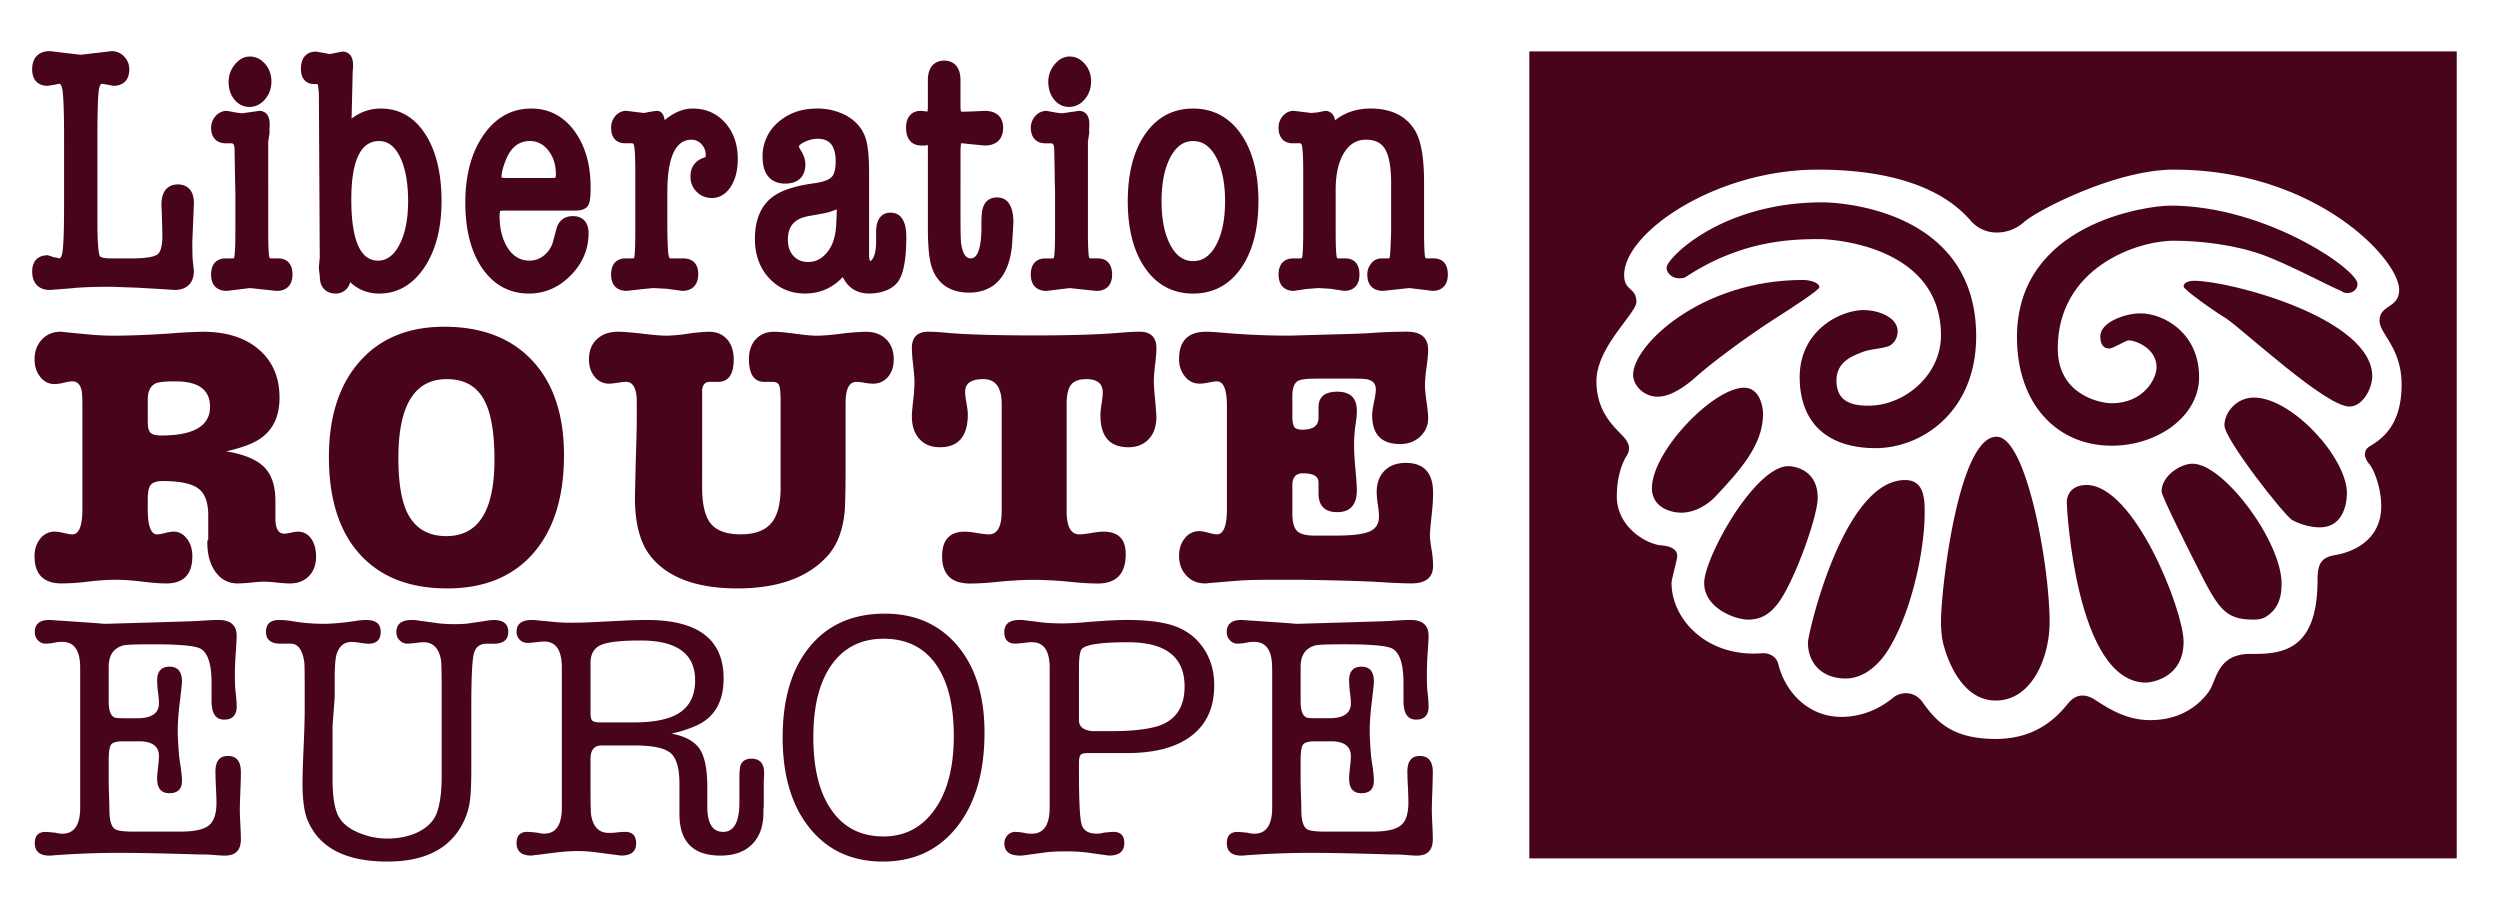 <svg version="1.1" id="Layer_1" xmlns="http://www.w3.org/2000/svg" x="0" y="0" width="126.5" height="45.75" viewBox="0 0 126.5 45.75" xml:space="preserve"><g fill="#48041c"><path d="M72.555 13.074h-.342c-.086 0-.088-.02-.1-.064-.022-.082-.055-.365-.055-1.313V9.234c0-1.263-.152-2.129-.465-2.641-.449-.73-1.201-1.101-2.237-1.101-.713 0-1.312.203-1.8.596-.072-.422-.385-.48-.489-.48l-.415.081-.312.027-.866-.108a.72.72 0 00-.561.259.874.874 0 00-.219.596c0 .491.266.787.711.787h.346c.053 0 .094 0 .123.113.029.118.069.444.069 1.31v3.03c0 .943-.035 1.226-.054 1.308-.012.042-.018.064-.107.064h-.354c-.22 0-.733.078-.733.822 0 .521.285.821.779.821l.618-.094.616-.049.617.037.685.106c.493 0 .778-.3.778-.821 0-.744-.493-.822-.705-.822h-.343c-.084 0-.088-.02-.101-.064-.021-.082-.054-.365-.054-1.313v-2.1c0-.798.148-1.435.439-1.893.275-.426.633-.636 1.095-.636.448 0 .759.149.952.455.211.338.32.925.32 1.746v2.427c-.027.932-.055 1.247-.075 1.344-.004.026-.061.034-.061.034h-.362a.64.64 0 00-.512.26.858.858 0 00-.195.562c0 .521.289.821.795.821l.703-.074.627-.069 1.172.143c.492 0 .777-.3.777-.821.002-.745-.492-.823-.705-.823m-11.041-.637c-.293.521-.668.774-1.14.774-.471 0-.842-.253-1.131-.772-.31-.556-.468-1.317-.468-2.258 0-.938.158-1.703.47-2.266.289-.523.658-.778 1.129-.778.472 0 .843.255 1.14.778.314.565.475 1.329.475 2.266-.001.94-.161 1.699-.475 2.256m-1.143-6.944c-1.02 0-1.842.442-2.439 1.313-.574.84-.867 1.976-.867 3.375 0 1.4.293 2.535.867 3.369.598.868 1.42 1.305 2.439 1.305 1.021 0 1.84-.438 2.438-1.305.576-.835.868-1.968.868-3.369 0-1.396-.292-2.532-.868-3.375-.598-.871-1.417-1.313-2.438-1.313m-6.281-.082c.315 0 .586-.134.805-.396.208-.249.314-.553.314-.896 0-.331-.1-.624-.303-.868-.217-.259-.478-.391-.779-.391-.293 0-.553.138-.771.409a1.346 1.346 0 00-.313.866c0 .354.097.651.285.892.197.25.463.384.762.384m1.472 7.663h-.353c-.088 0-.094-.021-.102-.064-.021-.083-.058-.365-.058-1.315V7.162l.063-.407.004-.061-.006-.168.008-.056v-.206c0-.609-.398-.655-.521-.655l-.482.069-.398.057-.308-.042-.454-.083a.747.747 0 00-.574.268.872.872 0 00-.222.587c0 .491.275.787.741.787h.273c.064 0 .172 0 .172.34l.017.899.011.735.012.499v1.98c0 .943-.033 1.226-.055 1.308-.014.044-.016.064-.101.064h-.345c-.221 0-.726.078-.726.822 0 .521.291.821.796.821l.604-.074.572-.069.636.069.712.074c.507 0 .795-.3.795-.821.001-.747-.5-.825-.711-.825M50.451 9.99c-.377 0-.632.203-.73.576-.023.073-.061.245-.061.78v.17c0 .583-.07 1.558-.535 1.558-.096 0-.381 0-.488-.735-.014-.077-.035-.339-.035-1.355V7.539l.025-.285c.02 0 .047-.004.047-.004l.539.055.611.059c.594 0 .936-.326.936-.896 0-.547-.342-.859-.936-.859l-.58.028-.522.016-.102-.011-.019-.195v-1.38c0-.904-.576-1.001-.824-1.001s-.827.096-.827 1v1.362l-.013.19s-.002.014-.006.025c-.04-.003-.321-.035-.321-.035-.485 0-.763.308-.763.849 0 .819.531.906.761.906h.227l.103-.032.013.108v4.095c0 .871.055 1.486.163 1.877.26.912.924 1.396 1.926 1.396.885 0 1.984-.422 2.172-2.419l.066-1.124c-.001-1.055-.45-1.274-.827-1.274m-8.18 1.78l-.004.006c-.069.454-.24.819-.501 1.09-.251.263-.536.391-.872.391-.311 0-.554-.101-.74-.302-.195-.209-.286-.479-.286-.833 0-.683.333-1.059 1.05-1.188l.775-.14c.213-.037.432-.124.648-.198-.013.548-.034.968-.07 1.174m2.791-1.01c-.272 0-.731.126-.731.977v.497c0 .868-.295.977-.298.977 0 0-.05-.047-.057-.268v-4.21c0-.853-.066-1.447-.204-1.822-.184-.474-.523-.839-1.01-1.096a3.114 3.114 0 00-1.42-.323c-.779 0-1.439.23-1.959.687a2.24 2.24 0 00-.797 1.753c0 1.182.717 1.359 1.145 1.359.65 0 1.021-.357 1.021-.975 0-.241-.086-.493-.259-.751l-.068-.132c0-.104.194-.21.308-.261a1.59 1.59 0 01.606-.151c.44 0 .946.131.946 1.152 0 .375-.069.646-.205.786-.1.102-.334.239-.878.314-.909.122-1.565.326-2.015.624-.654.436-.988 1.176-.988 2.199 0 .792.24 1.457.711 1.97.479.521 1.09.786 1.826.786.767 0 1.4-.292 1.908-.831.262.535.71.831 1.333.831.655 0 1.257-.235 1.521-.689.244-.419.361-1.133.361-2.183 0-1.009-.433-1.22-.797-1.22M35.044 5.493c-.522 0-.989.234-1.411.586-.035-.221-.123-.47-.392-.47l-.188.021-.48.086-.875-.108a.71.71 0 00-.56.261.872.872 0 00-.215.594c0 .711.491.787.702.787h.344c.047 0 .083 0 .111.111.033.119.066.444.066 1.312v3.03c0 .943-.031 1.226-.051 1.308-.012.044-.016.064-.104.064h-.344c-.219 0-.726.078-.726.822 0 .521.288.821.794.821l.656-.074.67-.069.702.037.778.106c.516 0 .811-.312.811-.854 0-.501-.275-.789-.76-.789h-.637c-.031 0-.074 0-.104-.155-.031-.152-.064-.582-.064-1.783v-1.41c0-1.762.412-2.658 1.22-2.658.198 0 .362.075.505.224a.778.778 0 01.218.551l-.009.107c-.484.136-.763.468-.763.981 0 .306.104.565.311.772.206.208.466.316.775.316.271 0 .661-.105.97-.599.223-.36.338-.822.338-1.372 0-.738-.213-1.353-.63-1.827-.421-.484-.979-.729-1.658-.729m-9.661 3.352c.026-.219.092-.448.2-.718.257-.667.664-.991 1.237-.991.361 0 .66.154.914.464.265.328.395.735.395 1.237l-.02.161c-.012-.007-.105.01-.357.01h-2.173c-.163 0-.199-.037-.199-.037l-.004-.03.007-.096zm.273 1.811h3.436c.126 0 .519 0 .674-.269.059-.104.119-.288.119-.91 0-1.145-.272-2.099-.811-2.837-.559-.763-1.294-1.148-2.186-1.148-1.002 0-1.82.46-2.439 1.366-.6.874-.904 2.016-.904 3.393 0 1.375.287 2.491.852 3.316.585.852 1.383 1.287 2.369 1.287.801 0 1.513-.309 2.112-.92.6-.604.904-1.326.904-2.134 0-.549-.289-.864-.795-.864-.431 0-.732.236-.839.67.002-.002-.155.583-.155.583a1.352 1.352 0 01-.454.725 1.13 1.13 0 01-.742.273c-.448 0-.801-.196-1.077-.597-.292-.428-.442-.998-.442-1.7 0 0 .023-.205.027-.221.015.005.109-.013.351-.013m-5.463 1.761c-.279.518-.629.771-1.066.771-.896 0-1.351-1.041-1.351-3.096 0-1.959.472-2.955 1.401-2.955.437 0 .775.248 1.041.758.285.557.432 1.326.432 2.284 0 .925-.154 1.677-.457 2.238m-.922-6.924c-.553 0-1.047.173-1.482.509.02-.76.059-2.442.059-2.442l.02-.15v-.043l-.004-.083c0-.628-.405-.673-.533-.673l-.354.066c.023-.007-.285.059-.293.059 0-.003-.341-.066-.341-.066.034.007-.357-.059-.357-.059-.228 0-.759.085-.759.875 0 .712.501.767.653.767h.119s.078.01.085.012v.004c0 .024.026.149.051.483l.044 8.276-.038.416c-.019.069 0 .191.04.526-.002.793.561.885.807.885a.74.74 0 00.729-.578c.411.383.902.578 1.465.578.939 0 1.715-.452 2.303-1.342.568-.859.857-1.978.857-3.332 0-1.395-.271-2.529-.805-3.369-.558-.875-1.318-1.319-2.266-1.319m-6.654-.082c.313 0 .584-.134.802-.396.208-.249.315-.553.315-.896 0-.331-.104-.624-.305-.868-.214-.254-.48-.391-.78-.391-.293 0-.552.138-.771.409-.204.255-.31.546-.31.866 0 .354.092.654.283.892.202.25.465.384.766.384m1.466 7.663h-.347c-.092 0-.096-.021-.107-.066-.021-.081-.057-.363-.057-1.313V7.162l.064-.407.004-.061-.007-.168.011-.056v-.206c0-.609-.4-.655-.523-.655l-.483.069-.398.056-.309-.042-.453-.083a.746.746 0 00-.572.268.868.868 0 00-.224.587c0 .491.276.787.743.787h.273c.063 0 .172 0 .172.34l.014.899.014.735.012.499v1.98c0 .943-.036 1.226-.057 1.308-.01.044-.014.064-.1.064h-.346c-.219 0-.726.078-.726.822 0 .521.29.821.796.821l.606-.074.572-.069.636.069.709.074c.509 0 .799-.3.799-.821.002-.746-.5-.824-.716-.824m-4.271-2.795c0-.857-.569-.948-.815-.948-.311 0-.83.135-.83 1.051l.016.276.014.452.018.758v.07c0 .649-.148.859-.238.929-.098.077-.395.208-1.301.208h-1.09c-.375 0-.514-.074-.538-.119-.024-.048-.103-.284-.118-1.364V7.011c0-1.315.025-2.147.073-2.471.033-.201.085-.3.165-.3l.258.043.305.06c.517 0 .811-.301.811-.835a.906.906 0 00-.256-.643.85.85 0 00-.64-.278l-.815.096-.745.088-.765-.088-.798-.096c-.568 0-.896.335-.896.921 0 .534.289.835.794.835l.354-.06.213-.043c.079 0 .136.099.17.306.055.327.084 1.161.084 2.475v3.288c0 1.305-.029 2.135-.084 2.458-.034.203-.091.307-.17.307a5.818 5.818 0 00-.242-.072l.097.055-.421-.142c-.505 0-.794.298-.794.818 0 .595.327.939.899.939l1.043-.08c.445-.054 1.145-.081 2.07-.081l1.315.047 1.145.066.729.048c.623 0 .982-.355.982-.967l-.071-.664-.01-.782.057-1.366.025-.614m-.931 9.018c-.505 0-.834.031-.985.093-.28.126-.418.397-.418.813v1.136c0 .288.047.477.143.565.097.089.275.131.541.131 1.644 0 2.466-.483 2.466-1.453-.001-.857-.581-1.285-1.747-1.285m4.283 2.899c-.365.252-.939.466-1.719.642.908.149 1.55.418 1.927.801.376.382.564.951.564 1.705v.663c.004 0 .004.072 0 .225 0 .515.149.771.45.771.074 0 .19-.017.346-.052.154-.034.271-.05.343-.05.276 0 .496.115.665.346.169.237.253.539.253.919 0 .415-.124.745-.367.991-.245.247-.568.366-.972.366-.139 0-.354-.016-.639-.044a6.75 6.75 0 00-.642-.047c-.15 0-.374.016-.67.047a7.893 7.893 0 01-.669.044c-.465 0-.838-.188-1.121-.573-.283-.382-.423-.888-.423-1.516 0-.064.014-.108.047-.134v-1.227c0-.649-.168-1.103-.501-1.353-.336-.253-.935-.378-1.806-.378-.351 0-.574.094-.659.283-.064.124-.095.358-.095.698v.435c0 .854.159 1.282.476 1.282.09 0 .222-.023.406-.071.183-.046.327-.069.429-.069.264 0 .488.118.67.356.185.239.276.535.276.888 0 .92-.441 1.378-1.317 1.378-.304 0-.712-.03-1.224-.093a11.412 11.412 0 00-1.339-.092c-.402 0-.869.03-1.393.092a11.54 11.54 0 01-1.337.093c-.918 0-1.375-.458-1.375-1.378 0-.353.095-.648.29-.888a.9.9 0 01.724-.356c.109 0 .268.022.467.069.201.048.344.071.434.071.335 0 .506-.428.506-1.275v-5.208c0-.403-.013-.659-.036-.772-.064-.325-.222-.488-.47-.488-.103 0-.25.024-.439.07a2.138 2.138 0 01-.461.068.892.892 0 01-.723-.361c-.195-.239-.29-.534-.29-.888 0-.404.12-.738.366-1.002.245-.265.562-.398.952-.398a.56.56 0 01.169.018l1.337.126c.378.036.777.055 1.206.055.742 0 1.676-.037 2.806-.109a25.11 25.11 0 011.677-.089c1.195 0 2.139.298 2.834.896.697.598 1.047 1.41 1.047 2.439-.001.943-.328 1.635-.98 2.074m9.442-3.012c-1.631 0-2.448 1.328-2.448 3.983 0 1.264.159 2.203.469 2.815.393.764 1.045 1.146 1.961 1.146 1.623 0 2.432-1.291 2.432-3.87 0-1.426-.189-2.464-.574-3.11-.383-.642-.997-.964-1.84-.964m.021 10.59c-1.906 0-3.381-.578-4.421-1.731-1.042-1.156-1.563-2.794-1.563-4.917 0-2.046.52-3.654 1.554-4.83 1.034-1.174 2.461-1.763 4.28-1.763 1.905 0 3.394.575 4.461 1.715 1.064 1.143 1.6 2.738 1.6 4.786 0 2.123-.519 3.775-1.554 4.962-1.037 1.184-2.488 1.778-4.357 1.778m20.16-9.384v3.06c0 1.398-.02 2.24-.055 2.514-.101.952-.408 1.696-.922 2.233-.99 1.05-2.488 1.577-4.494 1.577-2.067 0-3.535-.546-4.4-1.634-.525-.663-.787-1.644-.787-2.944 0-.114.013-.809.047-2.082.027-.854.045-1.534.045-2.049v-.731c0-.676-.186-1.012-.545-1.012-.09 0-.227.012-.412.045-.191.029-.34.046-.451.046a.908.908 0 01-.723-.349c-.194-.235-.289-.527-.289-.88 0-.428.133-.771.404-1.022.267-.25.623-.376 1.063-.376.275 0 .689.035 1.244.098.553.068.965.101 1.242.101a8.1 8.1 0 001.063-.101 8.935 8.935 0 011.064-.098c.376 0 .676.128.904.376.226.254.341.595.341 1.024 0 .754-.262 1.135-.783 1.135h-.433c-.217 0-.346.129-.382.392 0 .013.002.233.002.656l-.002 4.301c0 .863.148 1.473.443 1.831.296.355.8.536 1.503.536.709 0 1.223-.186 1.543-.557.322-.367.482-.972.482-1.811V20.37c0-.461-.025-.752-.075-.871-.05-.121-.163-.177-.34-.177h-.414c-.514 0-.773-.387-.773-1.155 0-.416.117-.75.348-1.004.232-.248.535-.376.914-.376.238 0 .6.035 1.084.098.483.068.843.101 1.082.101.275 0 .689-.033 1.244-.101a12.22 12.22 0 011.242-.098c.426 0 .77.125 1.026.376.257.251.386.595.386 1.022 0 .364-.098.659-.293.889a.97.97 0 01-.766.34 2.97 2.97 0 01-.424-.046 2.395 2.395 0 00-.405-.045c-.365-.001-.548.353-.548 1.067m7.256 6.648c.426 0 .643-.392.643-1.17v-5.421c0-.843-.312-1.263-.925-1.263-.618 0-.925.211-.925.637 0 .125.021.314.067.571.045.257.069.448.069.57 0 1.114-.475 1.668-1.414 1.668-.441 0-.789-.143-1.04-.423-.25-.28-.378-.661-.378-1.136 0-.164.027-.458.076-.884a8.01 8.01 0 00.056-.902c0-.152-.026-.458-.077-.922a6.64 6.64 0 01-.055-.75c0-.551.279-.828.833-.828.293 0 .657.025 1.101.071 1.01.075 2.426.116 4.246.116 1.828 0 3.25-.044 4.262-.128.442-.039.797-.059 1.08-.059.566 0 .852.277.852.828 0 .19-.021.468-.064.836a7.487 7.487 0 00-.066.837c0 .201.02.5.063.902.044.526.067.825.067.902 0 .476-.129.854-.387 1.129-.258.274-.6.412-1.027.412-.943 0-1.418-.538-1.418-1.61 0-.15.021-.351.059-.601.039-.25.057-.437.057-.56 0-.451-.273-.675-.828-.675-.363 0-.621.093-.773.283-.15.188-.225.514-.225.98v5.421c0 .778.215 1.17.641 1.17.137 0 .342-.024.611-.07.27-.047.472-.067.609-.067.754 0 1.129.377 1.129 1.131 0 .995-.469 1.493-1.41 1.493-.363 0-.796-.024-1.299-.075a20.151 20.151 0 00-1.934-.111c-.555 0-1.199.037-1.938.111-.489.051-.921.075-1.3.075-.939 0-1.41-.46-1.41-1.38 0-.831.383-1.244 1.15-1.244.138 0 .343.021.61.067.272.045.473.069.612.069m16.467-7.876c-.417 0-.695.039-.834.113-.188.114-.283.367-.283.758v1.062c0 .216.028.377.082.485.055.108.201.161.432.161.539 0 .81-.2.81-.603v-.528c0-.526.319-.791.95-.791.66 0 .99.322.99.96 0 .174-.013.369-.049.583a7.67 7.67 0 00-.092 1.148c0 .327.023.74.07 1.243.048.499.07.851.07 1.052 0 .74-.334 1.11-.996 1.11-.631 0-.944-.322-.944-.963a.369.369 0 000-.094v-.452c0-.303-.263-.457-.789-.457-.357 0-.534.203-.534.606v1.413c0 .44.078.738.235.896.159.16.452.236.878.236h1.099c.805 0 1.37-.068 1.69-.205.321-.14.481-.386.481-.736 0-.177-.021-.386-.059-.633a4.417 4.417 0 01-.057-.612c0-.466.132-.829.397-1.095.264-.264.623-.397 1.076-.397.919 0 1.38.506 1.38 1.509 0 .326-.021.672-.06 1.034-.068.601-.1.98-.1 1.13 0 .138.031.407.1.809.039.239.06.482.06.732 0 .591-.37.885-1.111.885a27.5 27.5 0 01-1.188-.044c-.918-.065-2.379-.11-4.389-.139h-1.677c-.631 0-1.152.017-1.563.049l-1.434.118a.359.359 0 00-.075.016h-.095c-.392 0-.707-.13-.951-.398-.246-.26-.369-.597-.369-1 0-.353.098-.65.291-.888a.908.908 0 01.741-.36c.099 0 .25.026.45.081.201.053.342.081.431.081.339 0 .508-.429.508-1.281v-5.201c0-.841-.169-1.259-.508-1.259-.073 0-.224.022-.45.066-.161.033-.305.05-.431.05a.919.919 0 01-.731-.358 1.35 1.35 0 01-.301-.889c0-.92.461-1.38 1.379-1.38.216 0 .648.032 1.307.091.98.071 1.93.107 2.851.107.09 0 .845-.022 2.267-.063 1.035-.024 1.712-.05 2.04-.079.54-.038 1.109-.057 1.7-.057.705 0 1.059.308 1.059.925 0 .195-.026.491-.081.88a7.476 7.476 0 00-.081.885c0 .201.029.485.081.856.055.369.081.651.081.838 0 .364-.137.67-.404.923-.271.252-.609.378-1.011.378-.944 0-1.417-.484-1.417-1.45 0-.162.031-.388.092-.677.061-.286.093-.502.093-.641 0-.275-.147-.444-.435-.506-.104-.024-.367-.037-.799-.037H66.51zM4.057 33.785c0-.869-.301-1.306-.902-1.306-.163 0-.288.013-.371.035a2.601 2.601 0 01-.475.055.52.52 0 01-.388-.169.582.582 0 01-.161-.413c0-.411.247-.617.739-.617.015 0 .099.004.264.017 1.759.116 2.579.177 2.462.177h.177l4.237-.126c.08 0 .386-.018.91-.051a7.36 7.36 0 01.51-.017c.611 0 .918.269.918.81 0 .096-.018.395-.051.902-.027.375-.041.722-.041 1.037 0 .413.012.7.033.866.039.34.059.594.059.758 0 .447-.213.67-.637.67-.422 0-.635-.313-.635-.938v-.92c0-.993-.205-1.579-.615-1.758-.303-.13-1.09-.195-2.355-.195-.833 0-1.324.019-1.478.052-.503.135-.756.491-.756 1.08v1.763c0 .469.104.739.313.812.081.024.221.034.417.034h.716c.729 0 1.096-.253 1.096-.756 0-.143-.016-.326-.047-.549a4.736 4.736 0 01-.044-.601c0-.47.21-.703.628-.703.416 0 .629.25.629.757 0 .094-.04.459-.118 1.096-.065.54-.097 1.016-.097 1.427 0 .236.023.651.07 1.253.013.093.042.298.09.618.033.257.055.464.055.616 0 .423-.215.635-.639.635-.412 0-.618-.248-.618-.741 0-.13.015-.315.044-.563a4.92 4.92 0 00.047-.564c0-.507-.338-.758-1.007-.758h-.794c-.341 0-.55.058-.625.175-.078.118-.116.373-.116.76v1.092c0 .188.005.441.019.761.01.386.018.646.018.774.012.473.104.766.283.882.127.084.434.125.916.125h2.396c.697 0 1.173-.103 1.434-.311.256-.206.386-.589.386-1.154 0-.177-.012-.438-.026-.786a16.091 16.091 0 01-.026-.783c0-.529.208-.793.626-.793.441 0 .662.269.662.811 0 .211-.008.533-.026.969-.017.435-.028.761-.028.972 0 .162.012.408.028.732.019.323.026.566.026.732 0 .554-.271.826-.811.826-.133 0-.336-.013-.619-.038a9.013 9.013 0 00-.775-.02c.082 0-.375-.016-1.376-.041-.999-.026-1.864-.04-2.593-.04-1.107 0-2.189.042-3.246.122a.9.9 0 00-.16.017h-.107c-.495 0-.742-.21-.742-.634 0-.375.182-.565.549-.565.059 0 .219.014.475.037.133.034.255.053.371.053.602 0 .902-.441.902-1.322v-7.078zm12.879.373v1.13l-.109 1.434v2.718c0 .827.093 1.43.273 1.807.182.377.526.67 1.033.881.47.201.951.303 1.445.303.647 0 1.199-.125 1.66-.371.458-.247.754-.58.891-.998.135-.418.207-.954.219-1.601v-4.543c0-.892-.012-1.4-.033-1.52-.105-.6-.402-.9-.887-.9-.081 0-.198.009-.35.029a4.847 4.847 0 01-.469.043.538.538 0 01-.391-.175.554.554 0 01-.162-.399c0-.419.257-.625.773-.625.084 0 .166.004.248.016l1.039.142c.262.036.555.053.883.053.319 0 .583-.015.795-.049l.76-.113c.209-.035.352-.048.424-.048.49 0 .74.199.74.597 0 .401-.242.603-.726.603h-.367c-.355 0-.57.174-.654.526-.083.351-.123 1.255-.123 2.708v3.077c0 .762-.025 1.314-.072 1.652a3.568 3.568 0 01-.599 1.53c-.706 1.021-1.897 1.53-3.581 1.53-2.069 0-3.403-.672-4.002-2.023-.19-.41-.287-1.05-.287-1.915 0-.422.02-1.046.057-1.873s.054-1.449.054-1.875v-.93c0-.856-.007-1.336-.017-1.444-.086-.642-.313-.964-.688-.964h-.514c-.492 0-.74-.201-.74-.603 0-.397.225-.597.67-.597a3.8 3.8 0 01.6.05 9.734 9.734 0 001.606.144c.507 0 1.087-.057 1.747-.159a2.85 2.85 0 01.459-.034c.482 0 .722.199.722.597 0 .401-.204.603-.616.603a3.27 3.27 0 01-.424-.045 3.115 3.115 0 00-.424-.045c-.377 0-.629.201-.76.603-.06.172-.096.532-.103 1.073m13.458 2.396h1.656c.987 0 1.728-.14 2.224-.422.601-.341.9-.912.9-1.71 0-1.34-.921-2.013-2.762-2.013-.981 0-1.645.074-1.992.221-.347.146-.528.438-.539.873v2.592c0 .199.034.328.106.381.071.053.205.078.407.078m4.883.141a6.117 6.117 0 01-1.304.425c.687.129 1.159.385 1.425.771.259.385.392 1.025.392 1.918v1.017c0 .848.271 1.267.803 1.267.546 0 .821-.498.821-1.503v-1.206c0-.337.022-.57.07-.696.092-.198.275-.299.545-.299.426 0 .637.249.637.743l-.019.387v1.289a1.88 1.88 0 00-.019.316c0 .681-.189 1.214-.572 1.596-.381.385-.915.573-1.598.573-1.387 0-2.078-.701-2.078-2.104v-1.522c0-.792-.151-1.315-.449-1.564-.299-.256-.919-.383-1.855-.383h-1.633c-.375 0-.563.23-.563.689v1.365c0 .872.011 1.37.034 1.487.106.59.399.883.882.883.167 0 .289-.005.371-.018.199-.021.353-.034.459-.034.377 0 .563.196.563.585 0 .41-.253.615-.757.615l-.266-.033-.953-.125a7.671 7.671 0 00-.969-.071c-.355 0-.764.028-1.236.09l-.847.106a3.521 3.521 0 00-.262.033c-.509 0-.761-.213-.761-.633 0-.377.182-.567.546-.567.062 0 .22.014.477.037.131.034.253.054.37.054.603 0 .898-.441.898-1.323v-7.075c0-.882-.296-1.323-.898-1.323-.091 0-.234.012-.422.036a4.023 4.023 0 01-.425.034.55.55 0 01-.546-.555c0-.408.258-.607.775-.607.049 0 .131.004.247.017l.901.086c.234.024.527.036.881.036.365 0 .77-.012 1.215-.036l1.344-.068c.446-.023.859-.034 1.235-.034 2.585 0 3.878.984 3.878 2.952.003 1.161-.442 1.953-1.337 2.372m9.437-4.375c-1.128 0-2.004.437-2.626 1.307-.625.871-.933 2.093-.933 3.671 0 1.598.308 2.835.933 3.711.622.88 1.492 1.315 2.613 1.315 1.092 0 1.957-.456 2.6-1.368.643-.91.961-2.148.961-3.713 0-1.575-.308-2.791-.916-3.645-.614-.851-1.491-1.278-2.632-1.278m-.033 11.275c-1.564 0-2.802-.565-3.712-1.696-.912-1.127-1.367-2.657-1.367-4.583 0-1.954.457-3.485 1.375-4.598.916-1.111 2.182-1.667 3.793-1.667 1.538 0 2.768.543 3.678 1.623.912 1.081 1.368 2.546 1.368 4.395 0 1.996-.462 3.588-1.386 4.761-.926 1.175-2.172 1.765-3.749 1.765m10.038-10.728c-.081.119-.124.443-.124.969v2.612c0 .319.224.501.67.547h1.024c.833 0 1.529-.064 2.08-.193 1.047-.247 1.57-.935 1.57-2.064 0-1.493-.951-2.24-2.857-2.24-1.412-.001-2.199.123-2.363.369m-1.606 7.993v-7.062c0-.867-.295-1.302-.893-1.302-.094 0-.217.009-.367.029a5.125 5.125 0 01-.473.043c-.375 0-.563-.195-.563-.582 0-.413.258-.617.775-.617.082 0 .17.004.265.018l.863.105c.282.034.634.052 1.056.052.294 0 .649-.018 1.059-.052.961-.083 1.689-.123 2.184-.123.753 0 1.396.058 1.937.175.775.165 1.384.529 1.821 1.094.443.563.662 1.246.662 2.046 0 1.106-.379 1.952-1.139 2.538-.758.59-1.852.885-3.287.885h-1.978c-.188 0-.309.033-.359.096-.056.065-.081.213-.081.448v.353c0 1.488.043 2.388.132 2.706.09.315.346.473.768.473.129 0 .253-.019.369-.053.261-.023.418-.037.477-.037.364 0 .549.19.549.567 0 .42-.26.632-.775.632l-.25-.032-.882-.125a8.843 8.843 0 00-1.111-.055c-.409 0-.747.021-1.005.055l-1.021.141a.467.467 0 00-.104.017h-.128c-.525 0-.793-.204-.793-.615 0-.164.054-.302.16-.415a.515.515 0 01.387-.169c.129 0 .289.019.479.053.082.026.203.037.368.037.599-.001.898-.442.898-1.324m11.256-7.075c0-.869-.301-1.306-.9-1.306-.166 0-.289.013-.372.035a2.63 2.63 0 01-.476.055.514.514 0 01-.385-.169.57.57 0 01-.162-.413c0-.411.245-.617.738-.617.012 0 .1.004.262.017 1.762.116 2.58.177 2.464.177h.174l4.237-.126c.083 0 .387-.018.916-.051.187-.013.357-.017.508-.017.609 0 .914.269.914.81 0 .096-.015.395-.05.902-.026.375-.037.722-.037 1.037 0 .413.009.7.03.866.039.34.057.594.057.758 0 .447-.211.67-.633.67-.424 0-.637-.313-.637-.938v-.92c0-.993-.207-1.579-.614-1.758-.305-.13-1.089-.195-2.356-.195-.83 0-1.323.019-1.477.052-.503.135-.758.491-.758 1.08v1.763c0 .469.106.739.314.812.082.024.222.034.418.034h.715c.729 0 1.095-.253 1.095-.756 0-.143-.014-.326-.046-.549a5.118 5.118 0 01-.043-.601c0-.47.209-.703.626-.703.419 0 .628.25.628.757 0 .094-.039.459-.115 1.096-.066.54-.096 1.016-.096 1.427 0 .236.021.651.068 1.253.012.093.041.298.091.618.033.257.052.464.052.616 0 .423-.211.635-.635.635-.414 0-.619-.248-.619-.741 0-.13.016-.315.043-.563.032-.246.046-.435.046-.564 0-.507-.337-.758-1.005-.758h-.796c-.339 0-.549.058-.623.175-.079.118-.118.373-.118.76v1.092c0 .188.009.441.018.761.016.386.018.646.018.774.013.473.105.766.283.882.13.084.437.125.92.125h2.396c.696 0 1.172-.103 1.431-.311.26-.206.386-.589.386-1.154 0-.177-.008-.438-.022-.786-.02-.345-.029-.607-.029-.783 0-.529.207-.793.628-.793.442 0 .659.269.659.811 0 .211-.01.533-.022.969a24.38 24.38 0 00-.028.972c0 .162.01.408.028.732.013.323.022.566.022.732 0 .554-.268.826-.809.826-.129 0-.338-.013-.619-.038a9.013 9.013 0 00-.775-.02c.082 0-.375-.016-1.376-.041-1-.026-1.862-.04-2.595-.04-1.105 0-2.187.042-3.242.122a.838.838 0 00-.16.017h-.105c-.497 0-.742-.21-.742-.634 0-.375.18-.565.547-.565.06 0 .219.014.476.037.129.034.253.053.372.053.6 0 .9-.441.9-1.322v-7.078zm32.027-9.495c-3.137 0-4.915 7.809-4.915 8.22 0 1.078.744 1.822 1.901 1.822.908 0 1.65-.663 2.105-1.363 1.158-1.782 1.902-4.958 1.902-7.065.002-.787-.082-1.614-.993-1.614m3.598-7.275c0-6.528-7.152-6.777-7.769-6.777-5.165 0-7.896 2.852-7.896 3.303 0 .291.293.539.623.539.121 0 .247 0 .37-.079 2.892-1.901 5.495-1.901 6.821-1.901.164 0 6.07.164 6.07 4.875 0 1.985-1.818 3.553-3.676 3.553-.91 0-1.612-.249-1.612-1.279 0-.948.827-1.24 1.239-1.404.496-.207.91-.165 1.406-.331.289-.125.451-.454.451-.743 0-.706-.947-1.08-1.732-1.08-1.116 0-3.264.993-3.225 3.474.043 2.356 1.529 3.511 3.843 3.511s5.087-1.818 5.087-5.661m-9.502 6.573c-1.697 0-4.26 4.63-4.26 5.91 0 1.279 1.571 1.855 2.231 1.855.497 0 .948-.167 1.366-.657.824-.872 2.147-4.508 2.147-5.499.002-1.443-1.197-1.609-1.484-1.609m-1.283-2.643c0-.455-.209-1.326-.953-1.326-1.568 0-4.668 3.225-4.668 5.083 0 .951.908 1.239 1.486 1.239.539 0 1.158-.247 1.695-.782 1.282-1.364 2.44-2.645 2.44-4.214m11.817 1.154c-1.946 0-2.812 7.771-2.812 9.342 0 .452.043.864.123 1.158.293 1.111 1.074 2.849 2.645 2.849 1.863 0 2.729-2.23 2.729-3.967.001-2.812-1.156-9.382-2.685-9.382"/><path d="M85.613 19.249c.991-.91 2.768-2.189 3.967-2.977 1.238-.784 2.479-1.609 2.479-1.735 0-.245-.496-.371-.826-.371-5.166 0-8.598 3.306-8.598 4.794 0 .578.578 1.114 1.242 1.114.498 0 1.076-.288 1.736-.825m25.414-5.041c-.332 0-.538.122-.538.287 0 .167 1.653 1.324 2.147 1.612.912.621 5.045 4.465 6.24 4.465.703 0 1.16-.953 1.16-1.532.001-2.933-7.192-4.832-9.009-4.832m3.014 5.908c-.863 0-1.485.742-1.485 1.405 0 .704 3.016 4.545 3.427 4.793.375.206.912.371 1.408.371 1.076 0 1.363-1.031 1.363-1.733 0-1.777-2.772-4.836-4.713-4.836"/><path d="M111.275 19.084c0-2.234-1.78-3.228-2.975-3.228-.785 0-2.025.457-2.025 1.158 0 .294.08.622.454.622.21 0 .825-.417.992-.417.286 0 1.401.373 1.401 1.368 0 .577-.66 1.817-2.27 1.817-.578 0-2.729-.414-2.729-2.769 0-4.094 4.008-5.454 5.869-5.454 1.361 0 3.137.206 4.583.744 1.325.497 3.226 1.529 3.929 1.815.081.086.207.086.287.086.293 0 .5-.207.5-.458 0-.744-4.672-3.964-9.466-3.964-1.155 0-7.767.865-7.767 6.654 0 3.387 2.026 5.495 4.793 5.495 2.318.002 4.424-1.488 4.424-3.469"/><path d="M77.384 43.435h46.927V2.601H77.384v40.834zm42.568-20.88c-.208.122-.288.247-.288.455 0 .12.08.289.205.453.208.206.621 1.159.621 2.15 0 1.651-1.324 2.311-2.358 2.477-.7.128-.865.458-.865 1.283 0 3.717-1.983 3.717-3.431 3.717a2.16 2.16 0 00-.867.167c-.826.412-.866 1.237-1.199 1.733-.537.746-1.484 1.448-2.973 1.448-1.16 0-2.026-.535-2.732-.991-.246-.165-.451-.252-.699-.252s-.496.127-.702.375c-.538.663-1.57 1.82-3.681 1.82-2.228 0-3.014-.91-3.676-1.82-.248-.375-.578-.494-.865-.494-.253 0-.456.081-.622.206-.453.374-1.362.992-2.646.992-1.692 0-2.85-1.284-3.183-2.644-.08-.374-.411-.58-.782-.58-2.811.246-4.629-1.697-4.629-3.553 0-.206.287-1.159.287-1.368 0-.286-.245-.492-.826-.535-.784-.081-2.23-.95-2.23-2.478 0-.953.245-1.612.455-1.987a.773.773 0 00.164-.453c0-.163-.084-.331-.207-.493-.371-.454-1.443-1.198-1.443-2.896 0-1.733 2.021-3.429 2.021-4.008 0-.744-.619-.538-.619-1.364 0-2.148 4.631-5.331 9.796-5.331 5.37 0 7.147 1.942 7.685 2.521.373.457.868.661 1.364.661.497 0 .991-.163 1.446-.578.699-.578 4.587-2.604 7.521-2.604 7.19 0 11.404 4.545 11.404 6.077 0 .951-.993.743-.993 1.569 0 .663 1.116 1.363 1.116 3.225 0 1.942-.867 2.685-1.569 3.1"/><path d="M110.945 23.463c-.621 0-1.57.62-1.57 1.404 0 .25 1.488 3.182 1.61 3.43 1.241 2.48 1.527 3.057 3.056 3.057.209 0 .416-.038.58-.122.54-.329.829-.827.829-1.691 0-2.152-2.937-6.078-4.505-6.078m-5.375 1.076c-.533 0-.99.288-.99.906 0 .25.457 9.094 4.01 9.094.166 0 1.9-.167 1.9-2.067 0-1.57-2.48-7.933-4.92-7.933"/></g></svg>